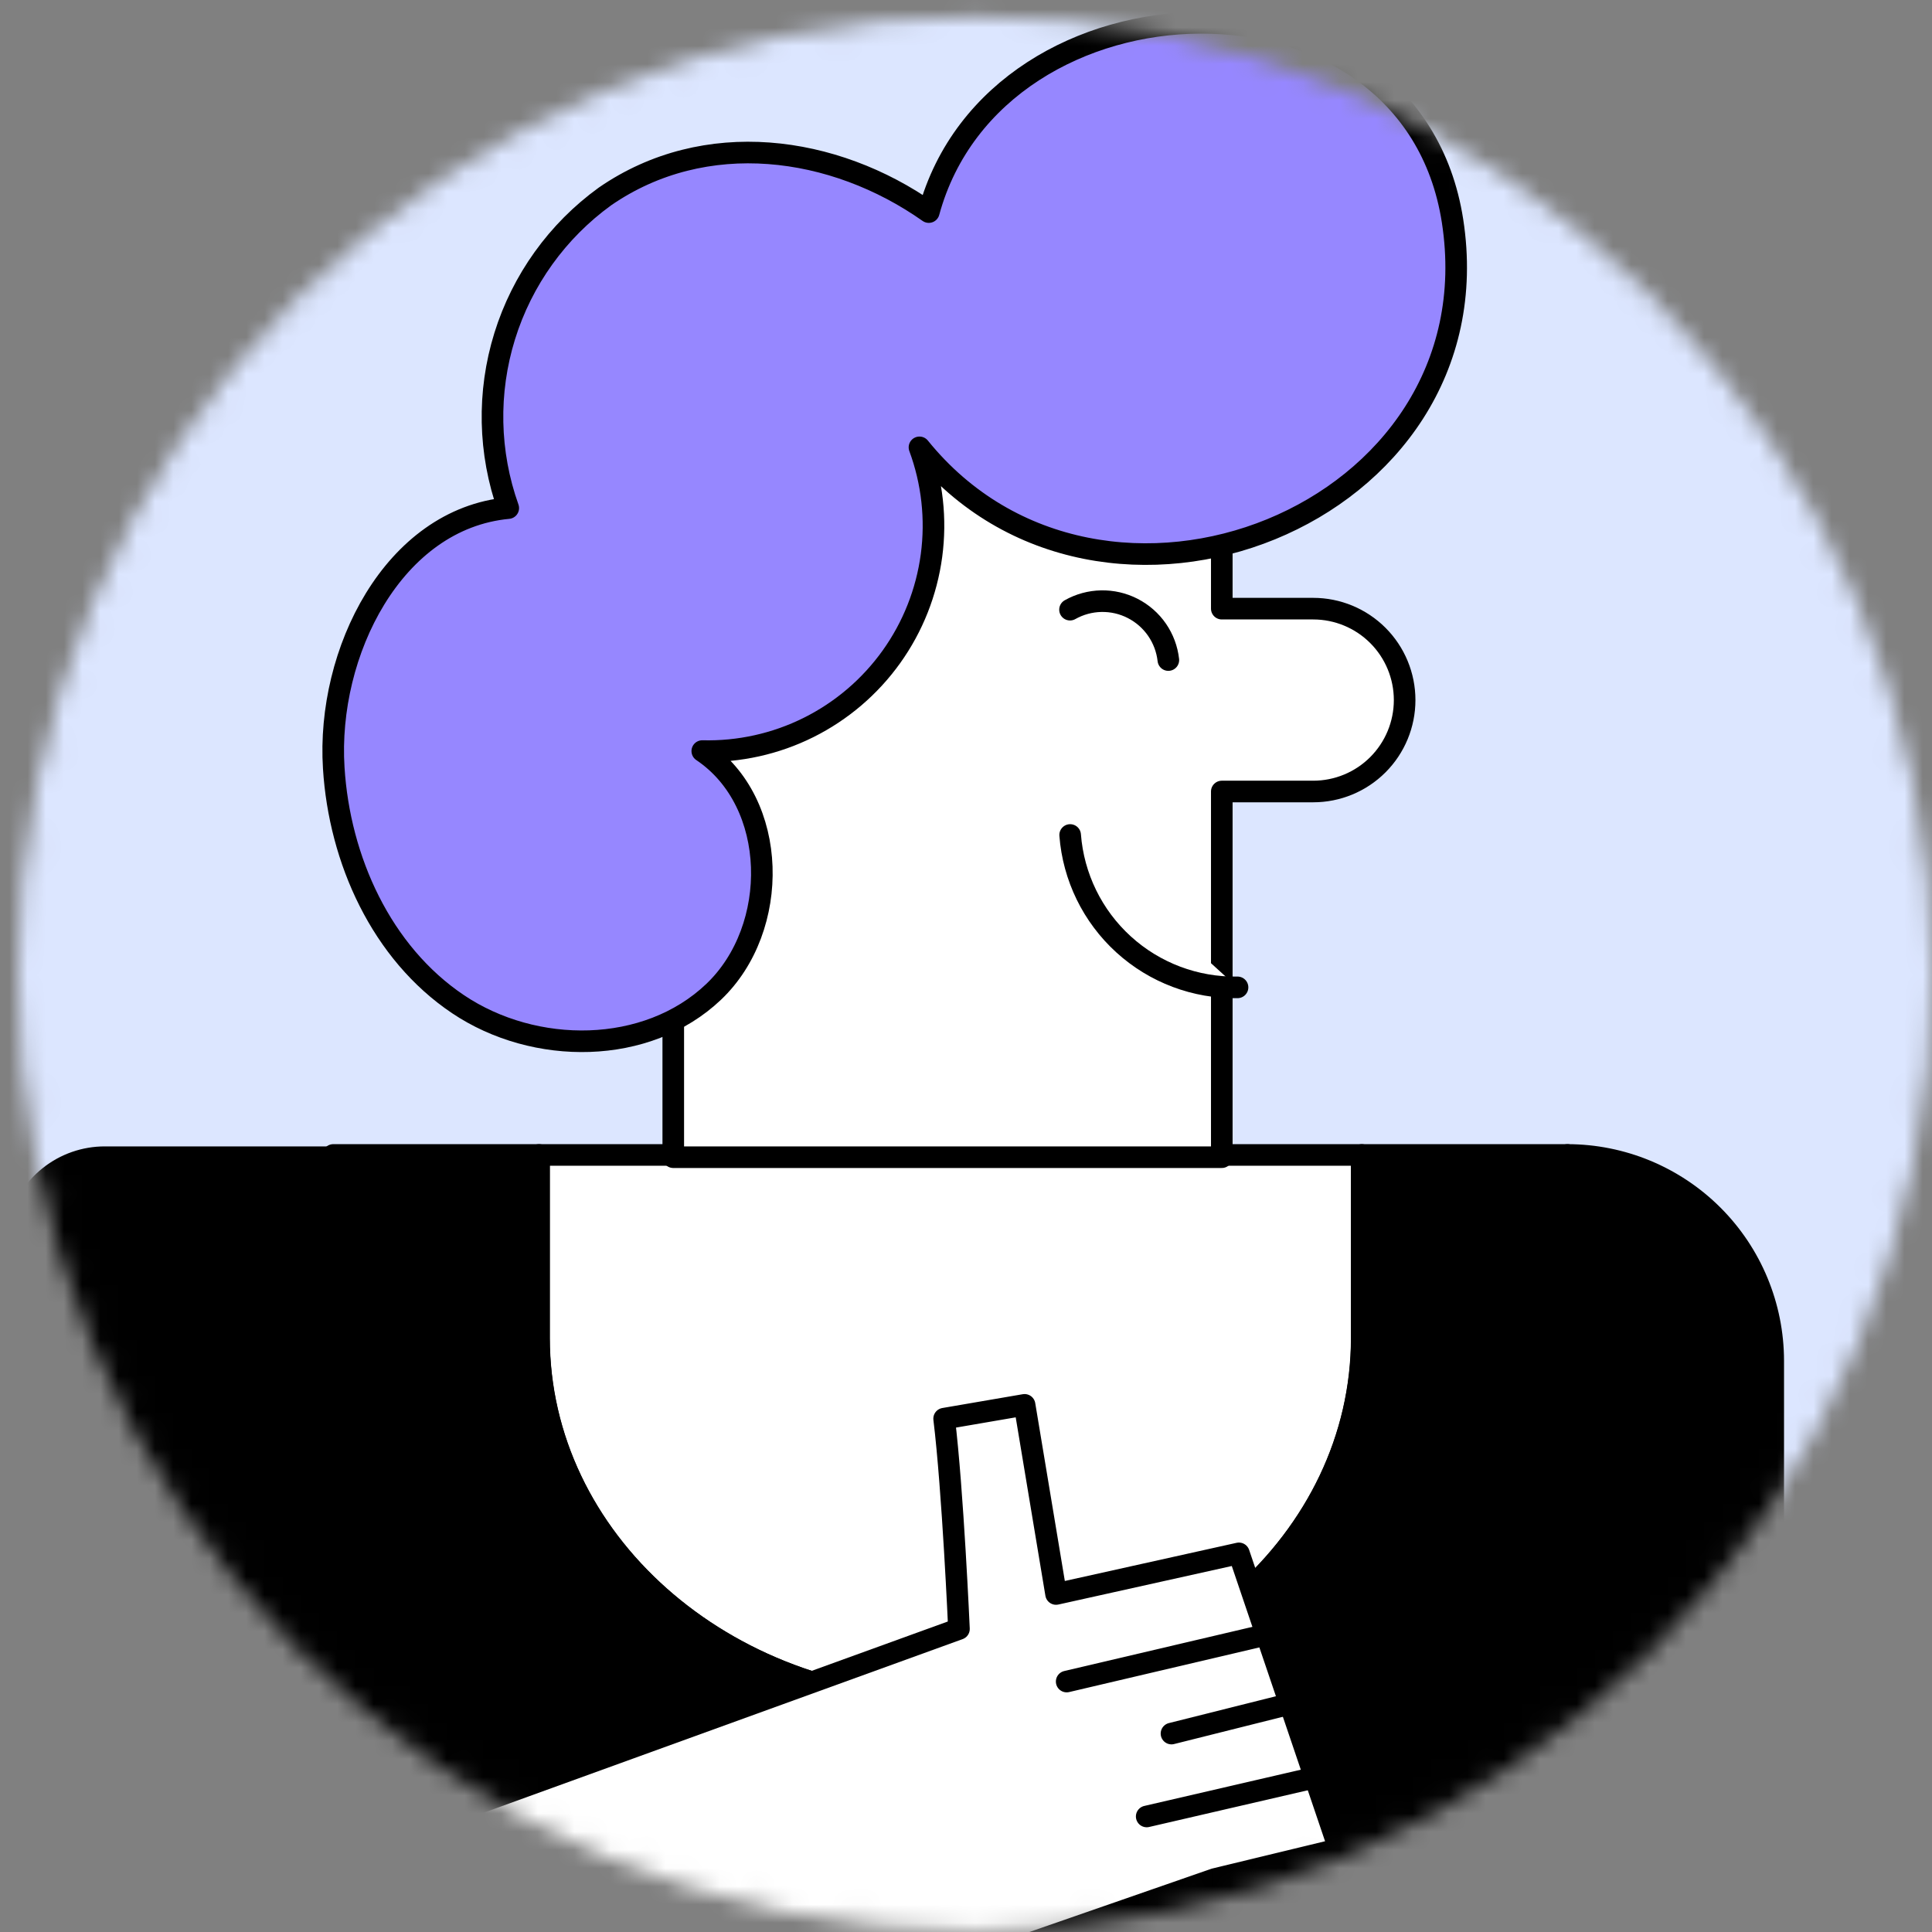 <svg xmlns="http://www.w3.org/2000/svg" width="106" height="106" viewBox="0 0 106 106" fill="none"><rect x="0" y="0" width="106" height="106" fill="#808080" stroke="none"/><mask id="mask0_1879_84735" style="mask-type:alpha" maskUnits="userSpaceOnUse" x="1" y="0" width="105" height="106"><circle r="51.85" transform="matrix(-1 0 0 1 53.5 53.42)" fill="#C4C4C4" stroke="#05047E" stroke-width="1.3"></circle></mask><g mask="url(#mask0_1879_84735)"><path d="M-38.773 -35.426H147.578V146.304H-38.773V-35.426Z" fill="#DCE6FF"></path><path d="M52.139 93.463C39.666 93.463 29.567 84.479 29.567 73.399V63.367H74.711V73.399C74.711 84.479 64.601 93.463 52.139 93.463Z" fill="white" stroke="black" stroke-width="1.185" stroke-linecap="round" stroke-linejoin="round"></path><path d="M97.289 74.659V143.623H85.998V63.367C88.991 63.37 91.862 64.561 93.979 66.678C96.096 68.795 97.286 71.665 97.289 74.659Z" fill="black" stroke="black" stroke-width="1.185" stroke-linecap="round" stroke-linejoin="round"></path><path d="M29.576 63.367V73.399C29.576 84.479 39.675 93.463 52.148 93.463C64.621 93.463 74.72 84.479 74.72 73.399V63.367H86V143.623H18.285V63.367H29.576Z" fill="black" stroke="black" stroke-width="1.185" stroke-linecap="round" stroke-linejoin="round"></path><path d="M67.034 63.49V43.426H72.05C73.381 43.426 74.657 42.898 75.597 41.957C76.538 41.016 77.066 39.74 77.066 38.41C77.066 37.08 76.538 35.804 75.597 34.863C74.657 33.923 73.381 33.394 72.05 33.394H67.034V23.362H36.939V63.49H67.034Z" fill="white" stroke="black" stroke-width="1.185" stroke-linecap="round" stroke-linejoin="round"></path><path d="M64.102 36.214C64.035 35.618 63.822 35.047 63.481 34.552C63.14 34.058 62.681 33.656 62.147 33.382C61.613 33.108 61.019 32.971 60.418 32.983C59.818 32.995 59.23 33.155 58.707 33.45" fill="white"></path><path d="M64.102 36.214C64.035 35.618 63.822 35.047 63.481 34.552C63.14 34.058 62.681 33.656 62.147 33.382C61.613 33.108 61.019 32.971 60.418 32.983C59.818 32.995 59.23 33.155 58.707 33.45" stroke="black" stroke-width="1.185" stroke-linecap="round" stroke-linejoin="round"></path><path d="M67.898 54.172C65.59 54.212 63.353 53.37 61.646 51.816C59.938 50.261 58.89 48.114 58.714 45.812" fill="white"></path><path d="M67.898 54.172C65.59 54.212 63.353 53.37 61.646 51.816C59.938 50.261 58.89 48.114 58.714 45.812" stroke="black" stroke-width="1.185" stroke-linecap="round" stroke-linejoin="round"></path><path d="M51.8 77.836C52.279 81.76 52.614 89.373 52.614 89.373L16.61 102.425L24.089 78.415L1.027 77.724L-6.887 112.903C-6.979 114.527 -6.706 116.151 -6.087 117.656C-5.469 119.161 -4.522 120.508 -3.315 121.598C-2.108 122.689 -0.672 123.495 0.888 123.958C2.448 124.421 4.091 124.528 5.697 124.273L66.647 103.094L73.469 101.444L67.973 85.226L57.941 87.455L56.214 77.078L51.8 77.836Z" fill="white" stroke="black" stroke-width="1.185" stroke-linecap="round" stroke-linejoin="round"></path><path d="M72.055 93.162L64.274 95.113" stroke="black" stroke-width="1.185" stroke-linecap="round" stroke-linejoin="round"></path><path d="M72.644 97.409L62.914 99.661" stroke="black" stroke-width="1.185" stroke-linecap="round" stroke-linejoin="round"></path><path d="M69.492 89.684L58.524 92.259L69.492 89.684Z" fill="white"></path><path d="M69.492 89.684L58.524 92.259" stroke="black" stroke-width="1.185" stroke-linecap="round" stroke-linejoin="round"></path><path d="M50.447 24.544C51.148 26.44 51.375 28.478 51.107 30.481C50.838 32.485 50.084 34.392 48.908 36.036C47.732 37.68 46.172 39.011 44.363 39.913C42.554 40.815 40.551 41.259 38.531 41.208C42.733 44.028 42.822 50.928 39.155 54.417C35.488 57.906 29.335 57.917 25.133 55.097C20.93 52.277 18.623 47.172 18.311 42.133C17.91 35.802 21.577 28.468 27.886 27.877C26.802 24.836 26.734 21.526 27.69 18.444C28.647 15.361 30.577 12.671 33.192 10.778C38.687 6.988 45.754 7.969 50.959 11.636C54.66 -1.951 77.41 -2.631 79.695 12.127C82.203 28.356 60.401 36.85 50.447 24.544Z" fill="#9687FF" stroke="black" stroke-width="1.185" stroke-linecap="round" stroke-linejoin="round"></path><path d="M-5.783 96.272C-5.783 96.272 1.972 104.401 14.729 102.807C31.04 100.768 27.936 63.49 27.936 63.49H5.754C4.651 63.489 3.579 63.862 2.715 64.549C1.85 65.235 1.244 66.194 0.995 67.269L-5.783 96.272Z" fill="black" stroke="black" stroke-width="1.185" stroke-linecap="round" stroke-linejoin="round"></path></g><path d="M53.149 104.738C81.773 104.738 104.981 81.576 104.981 53.002C104.981 24.427 81.773 1.266 53.149 1.266C24.524 1.266 1.316 24.427 1.316 53.002C1.316 81.576 24.524 104.738 53.149 104.738Z" stroke="#212121" stroke-width="https://elementor.com/wp-content/uploads/2022/07/2"></path></svg>